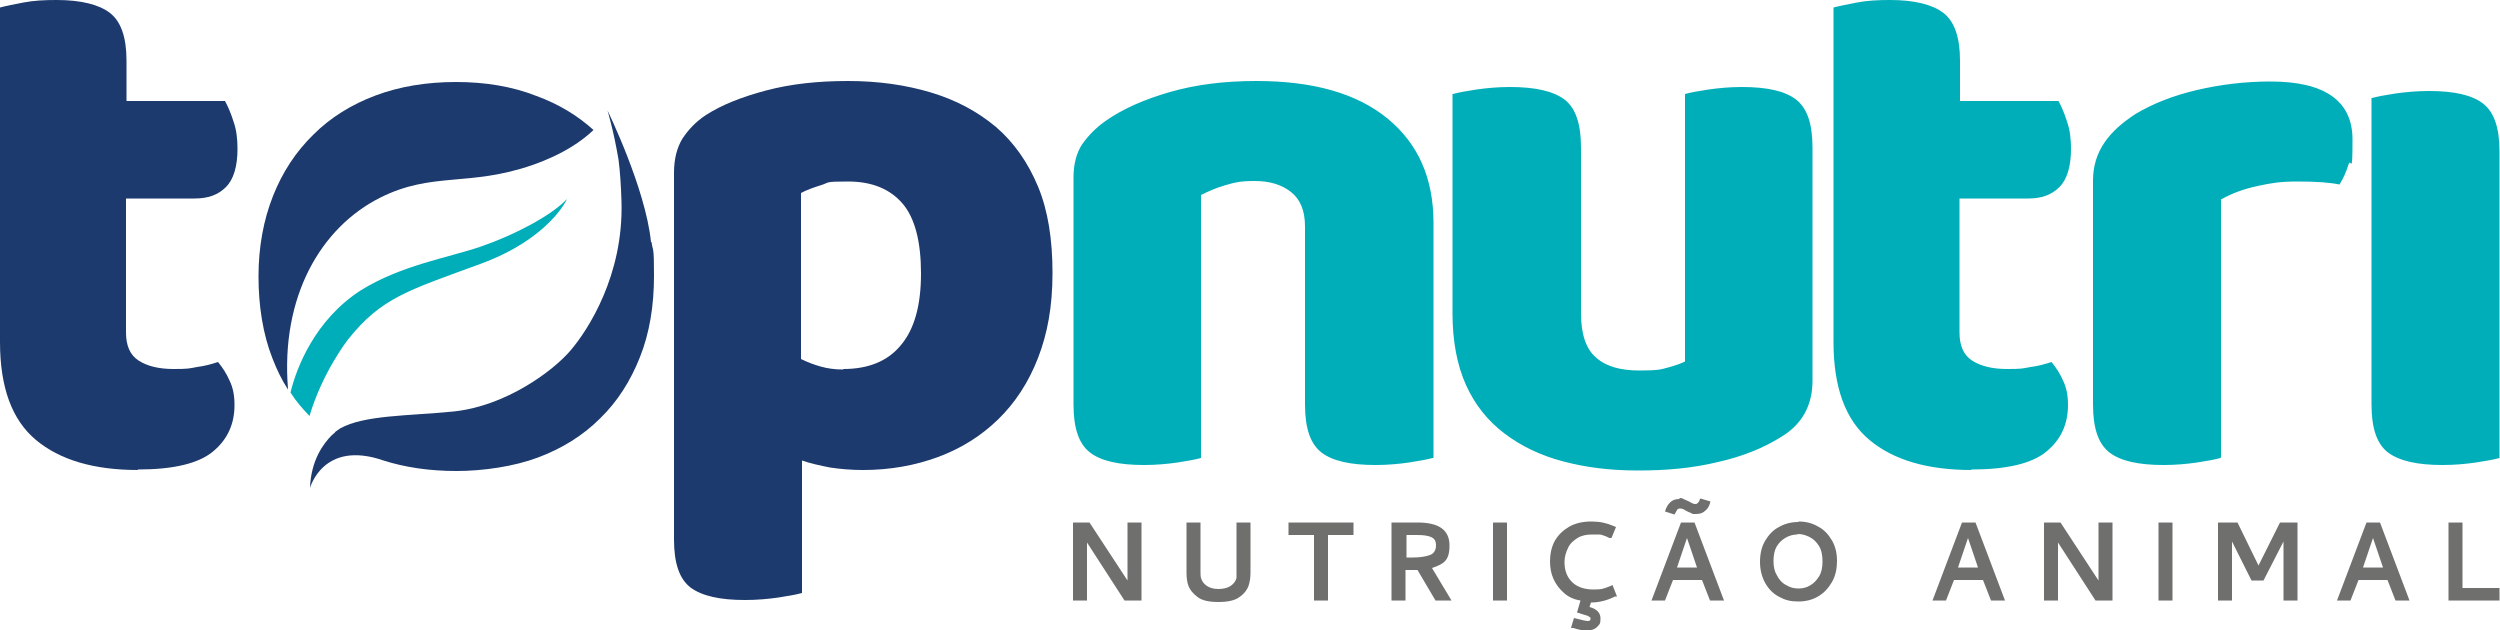 <svg xmlns="http://www.w3.org/2000/svg" id="Camada_1" viewBox="0 0 500 126"><defs><style>      .st0 {        fill: #00aeb9;      }      .st1 {        fill: #6f6f6e;      }      .st2 {        fill: #1c3a6d;      }    </style></defs><path class="st2" d="M27.6,94c-8.8,0-15.6-2-20.4-6C2.4,84,0,77.5,0,68.4V1.5c1.1-.3,2.7-.6,4.7-1,2.1-.4,4.2-.5,6.6-.5,4.9,0,8.5.9,10.7,2.6,2.2,1.7,3.3,4.9,3.3,9.5v8.1h19.7c.6,1.1,1.2,2.5,1.7,4.1.6,1.7.8,3.5.8,5.5,0,3.5-.8,6.1-2.3,7.6-1.6,1.6-3.6,2.3-6.3,2.3h-13.7v26.8c0,2.6.8,4.5,2.5,5.6,1.7,1.1,4,1.7,7,1.7s3.1-.1,4.7-.4c1.6-.2,3-.6,4.2-1,.9,1.1,1.7,2.3,2.3,3.7.7,1.4,1,3,1,4.9,0,3.8-1.4,6.9-4.3,9.3-2.9,2.4-7.9,3.6-15.1,3.6"></path><path class="st2" d="M172.6,94c-2.4,0-4.6-.2-6.6-.5-2-.4-3.9-.8-5.6-1.4v26.5c-1.1.3-2.7.6-4.7.9-2.1.3-4.3.5-6.7.5-5,0-8.6-.8-10.9-2.5-2.2-1.7-3.3-4.8-3.3-9.6V34.5c0-2.7.6-5,1.7-6.8,1.2-1.8,2.7-3.4,4.7-4.7,3.1-2,7.1-3.6,12-4.9,4.9-1.3,10.3-1.9,16.4-1.9s11.6.8,16.6,2.3c5,1.5,9.3,3.8,13,6.9,3.6,3.1,6.4,7.1,8.4,11.9,2,4.8,2.9,10.6,2.9,17.3s-1,12.1-2.9,17c-1.9,4.9-4.6,9-8,12.3-3.4,3.3-7.4,5.8-12,7.5-4.6,1.7-9.6,2.6-15,2.6M168.7,73.8c5,0,8.9-1.6,11.5-4.8,2.7-3.2,4-8,4-14.3s-1.2-11.1-3.7-14c-2.5-2.9-6.1-4.4-10.9-4.4s-3.7.2-5.3.7c-1.6.5-3,1-4.1,1.6v33.2c1.2.6,2.5,1.1,3.9,1.5,1.4.4,2.9.6,4.5.6Z"></path><path class="st0" d="M474.4,19.6c1.1-.3,2.7-.6,4.7-.9,2.1-.3,4.3-.5,6.7-.5,5,0,8.6.8,10.8,2.5,2.2,1.7,3.3,4.8,3.3,9.6v61.3c-1.1.3-2.7.6-4.7.9-2.1.3-4.3.5-6.7.5-5,0-8.6-.8-10.9-2.5-2.2-1.7-3.3-4.8-3.3-9.6V19.6ZM444.1,91.6c-1.1.3-2.7.6-4.7.9-2.1.3-4.3.5-6.7.5-5,0-8.6-.8-10.8-2.5-2.2-1.7-3.3-4.8-3.3-9.6v-44.8c0-2.9.8-5.4,2.3-7.6,1.5-2.2,3.6-4,6.2-5.7,3.5-2.1,7.6-3.7,12.3-4.8,4.7-1.1,9.6-1.7,14.7-1.7,10.9,0,16.4,3.9,16.4,11.6s-.3,3.5-.8,5c-.5,1.6-1.1,2.9-1.8,4-1.9-.4-4.7-.6-8.3-.6s-5.3.3-8.1.9c-2.8.6-5.2,1.5-7.3,2.7v51.5ZM394.3,94c-8.8,0-15.6-2-20.4-6-4.8-4-7.2-10.5-7.2-19.6V1.5c1.1-.3,2.7-.6,4.7-1,2.1-.4,4.2-.5,6.6-.5,4.9,0,8.5.9,10.7,2.6,2.2,1.7,3.3,4.9,3.3,9.5v8.1h19.7c.6,1.1,1.2,2.5,1.7,4.1.6,1.7.8,3.5.8,5.5,0,3.5-.8,6.1-2.3,7.6-1.6,1.6-3.6,2.3-6.3,2.3h-13.7v26.8c0,2.6.8,4.5,2.5,5.6,1.7,1.1,4,1.7,7,1.7s3.1-.1,4.7-.4c1.6-.2,3-.6,4.2-1,.9,1.1,1.7,2.3,2.3,3.7.7,1.4,1,3,1,4.9,0,3.8-1.4,6.9-4.3,9.3-2.9,2.4-7.9,3.6-15.1,3.6ZM290.6,18.8c1.1-.3,2.7-.6,4.7-.9,2.1-.3,4.3-.5,6.7-.5,5,0,8.6.8,10.9,2.5,2.2,1.7,3.3,4.8,3.3,9.6v33.2c0,4.1,1,7.1,3,8.8,2,1.8,4.9,2.6,8.7,2.6s4.2-.2,5.7-.6c1.5-.4,2.6-.8,3.4-1.2V18.8c1.1-.3,2.7-.6,4.7-.9,2.1-.3,4.3-.5,6.7-.5,5,0,8.6.8,10.8,2.5,2.2,1.7,3.3,4.8,3.3,9.6v46.6c0,5-2.1,8.8-6.3,11.3-3.5,2.2-7.7,3.9-12.6,5-4.9,1.2-10.2,1.7-15.9,1.7s-10.4-.6-15-1.8c-4.6-1.2-8.5-3.1-11.8-5.6-3.3-2.5-5.9-5.7-7.7-9.7-1.8-4-2.7-8.8-2.7-14.4V18.8ZM286.5,91.6c-1.1.3-2.7.6-4.7.9-2.1.3-4.3.5-6.7.5-5,0-8.6-.8-10.8-2.5-2.2-1.7-3.3-4.8-3.3-9.6v-35.6c0-3.1-.9-5.4-2.8-6.9-1.9-1.5-4.3-2.2-7.3-2.2s-3.9.3-5.7.8c-1.8.5-3.4,1.2-5,2v52.6c-1.1.3-2.7.6-4.7.9-2.1.3-4.3.5-6.7.5-5,0-8.6-.8-10.8-2.5-2.2-1.7-3.3-4.8-3.3-9.6v-45.4c0-2.7.6-4.9,1.7-6.6,1.2-1.7,2.7-3.3,4.7-4.7,3.4-2.4,7.7-4.3,12.9-5.8,5.2-1.5,10.9-2.2,17.3-2.2,11.4,0,20.1,2.5,26.2,7.5,6.1,5,9.2,11.9,9.2,20.9v47ZM58.1,78.5c1.2,1.9,2.3,3.1,3.8,4.7,2.6-8.8,7.7-15.3,7.7-15.3,6.7-8.4,12-9.8,26.7-15.2,13.7-5.1,17.1-12.9,17.1-12.9-3.1,3.3-10.5,7.2-17.2,9.5-6.7,2.3-15.9,3.7-24.1,8.8-9.1,5.9-12.8,15.4-14,20.4Z"></path><path class="st2" d="M57.6,77.8c-1.5-18.4,6.5-32.3,18.5-38.3,10.4-5.2,17.7-2.1,30.4-6.5,6.3-2.2,10-4.9,12.2-7-3.2-2.9-7-5.2-11.4-6.8-4.8-1.9-10.2-2.8-16.1-2.8s-11.3.9-16.1,2.7c-4.8,1.8-9,4.4-12.4,7.8-3.5,3.4-6.2,7.5-8.1,12.3-1.9,4.8-2.9,10.2-2.9,16.1s.9,11.6,2.8,16.4c.9,2.3,1.8,4.2,3.1,6.2"></path><path class="st2" d="M130.2,48.4s0,0,0,0c-1.1-10.8-8.7-26.3-8.7-26.3,0,0,1.2,3.9,2.2,9.8.3,2.3.5,5.1.6,8.5.4,14.7-6.7,25.6-10.2,29.7-3.5,4.1-12.9,11.1-23.4,12.2-9.2.9-17.9.7-22.7,3.4h0s-.3.2-.7.5c-.2.1-.3.2-.4.4-.2.1-.3.3-.5.4,0,0,0,0,0,0,0,0,0,0,0,0-1.7,1.7-4.2,5-4.4,10.6,0,0,2.6-9.7,14.7-5.5h0c4.4,1.4,9.3,2.1,14.6,2.1s11.5-.9,16.3-2.7c4.8-1.8,9-4.4,12.4-7.8,3.5-3.4,6.1-7.5,8-12.3,1.9-4.8,2.8-10.2,2.8-16.3s-.2-4.6-.5-6.7"></path><path class="st1" d="M492.5,104.5v13.1h7.4v2.5h-10.2v-15.6h2.8ZM476,104.5l5.9,15.6h-2.8l-1.6-4.1h-5.8l-1.6,4.1h-2.7l5.9-15.6h2.7ZM474.6,107.6l-2,5.9h4l-2-5.9ZM447.5,104.5l4.2,8.6,4.3-8.6h3.5v15.6h-2.8v-11.8l-4,7.8h-2.4l-3.9-7.8v11.8h-2.8v-15.6h3.7ZM434.5,120.1h-2.8v-15.6h2.8v15.6ZM412.1,104.5l7.6,11.6v-11.6h2.8v15.6h-3.4l-7.5-11.6v11.6h-2.8v-15.6h3.3ZM395.1,104.5l5.9,15.6h-2.8l-1.6-4.1h-5.8l-1.6,4.1h-2.7l5.9-15.6h2.7ZM393.6,107.6l-2,5.9h4l-2-5.9ZM359.7,104.3c1.4,0,2.7.3,3.9,1,1.2.6,2.1,1.6,2.8,2.8.7,1.2,1,2.6,1,4.1s-.3,3-1,4.2c-.7,1.2-1.6,2.2-2.8,2.9-1.2.7-2.5,1-4,1s-2.6-.3-3.7-.9c-1.2-.6-2.1-1.5-2.8-2.7-.7-1.2-1.1-2.7-1.1-4.3s.3-3,1-4.2c.7-1.2,1.6-2.2,2.8-2.8,1.2-.7,2.5-1,3.9-1ZM359.5,106.9c-.8,0-1.6.2-2.3.6-.7.4-1.3.9-1.8,1.7-.5.8-.7,1.8-.7,3s.2,2.1.7,2.9c.4.8,1,1.5,1.8,1.9.8.5,1.6.7,2.5.7s1.6-.2,2.3-.6c.7-.4,1.3-1,1.8-1.8.5-.8.7-1.8.7-3s-.2-2.3-.7-3.1c-.5-.8-1.1-1.4-1.9-1.8-.8-.4-1.5-.6-2.4-.6ZM338.9,104.5l5.9,15.6h-2.8l-1.6-4.1h-5.8l-1.6,4.1h-2.7l5.9-15.6h2.7ZM335.9,99.6c.3,0,.5,0,.8.2.3.1.6.3,1.1.5.5.3.9.5,1.2.5s.4,0,.5-.2c.2-.1.3-.3.4-.5,0-.2.2-.4.2-.4l2,.6c-.2.8-.5,1.4-1,1.8-.5.5-1.1.7-1.9.7s-.7,0-1-.2c-.3-.1-.7-.3-1.1-.5-.4-.3-.8-.4-1-.4-.3,0-.5,0-.7.3-.1.2-.3.5-.5.9l-1.9-.6c.2-.7.5-1.3,1-1.8.5-.5,1.1-.7,1.9-.7ZM337.4,107.6l-2,5.9h4l-2-5.9ZM317.5,124.2c.4,0,.6-.1.6-.4s0-.3-.2-.4c-.1-.1-.4-.3-.9-.4l-1.6-.5.7-2.4c-1.3-.2-2.4-.7-3.3-1.5-.9-.8-1.6-1.7-2.1-2.8-.5-1.1-.7-2.3-.7-3.6s.3-2.9,1-4.1c.7-1.2,1.7-2.1,2.9-2.8,1.3-.7,2.7-1,4.4-1s3,.3,4.4.9l.5.2-.9,2.2h-.4c-.8-.4-1.4-.6-1.9-.7-.5,0-1.1,0-1.6,0-1.1,0-2.1.2-2.9.7-.8.5-1.5,1.1-1.9,2-.4.8-.7,1.8-.7,2.8,0,1.7.5,3,1.5,4,1,1,2.5,1.5,4.3,1.5s2.1-.2,3.4-.7l.4-.2.9,2.3h-.4c-1.6.8-3.2,1.2-4.8,1.2l-.3.9c1.5.4,2.2,1.2,2.2,2.3s-.2,1.2-.7,1.7c-.5.5-1.2.7-2.1.7s-1.7-.2-2.6-.5h-.5c0-.1.6-2,.6-2l1.6.4c.5.1.8.2,1.1.2ZM301.4,120.1h-2.8v-15.6h2.8v15.6ZM283.5,104.5c4.3,0,6.4,1.5,6.4,4.6s-1.2,3.7-3.5,4.5l3.9,6.5h-3.2l-3.6-6.1c-.3,0-.7,0-1.2,0s-.7,0-1.2,0v6.1h-2.8v-15.6h5.1ZM281.2,111.5c.5,0,.9,0,1.4,0,1.4,0,2.6-.2,3.4-.5.8-.3,1.2-1,1.2-1.9s-.3-1.4-1-1.7c-.7-.3-1.6-.4-2.9-.4h-2v4.5ZM270.7,104.5v2.5h-5.1v13.1h-2.8v-13.1h-5.1v-2.5h13ZM243.7,120.4c-1.9,0-3.3-.3-4.2-1-.9-.7-1.5-1.4-1.8-2.2-.3-.8-.4-1.7-.4-2.7v-10h2.8v9.8c0,.5,0,.9.1,1.3.2.7.6,1.2,1.2,1.6.6.4,1.4.6,2.3.6s1.8-.2,2.4-.6c.6-.4,1-.9,1.2-1.6,0-.4,0-.8,0-1.3v-9.8h2.8v10c0,.9-.1,1.8-.4,2.7-.3.8-.9,1.6-1.8,2.2-.9.7-2.4,1-4.2,1ZM217.9,104.5l7.6,11.6v-11.6h2.8v15.6h-3.4l-7.5-11.6v11.6h-2.8v-15.6h3.3Z"></path></svg>